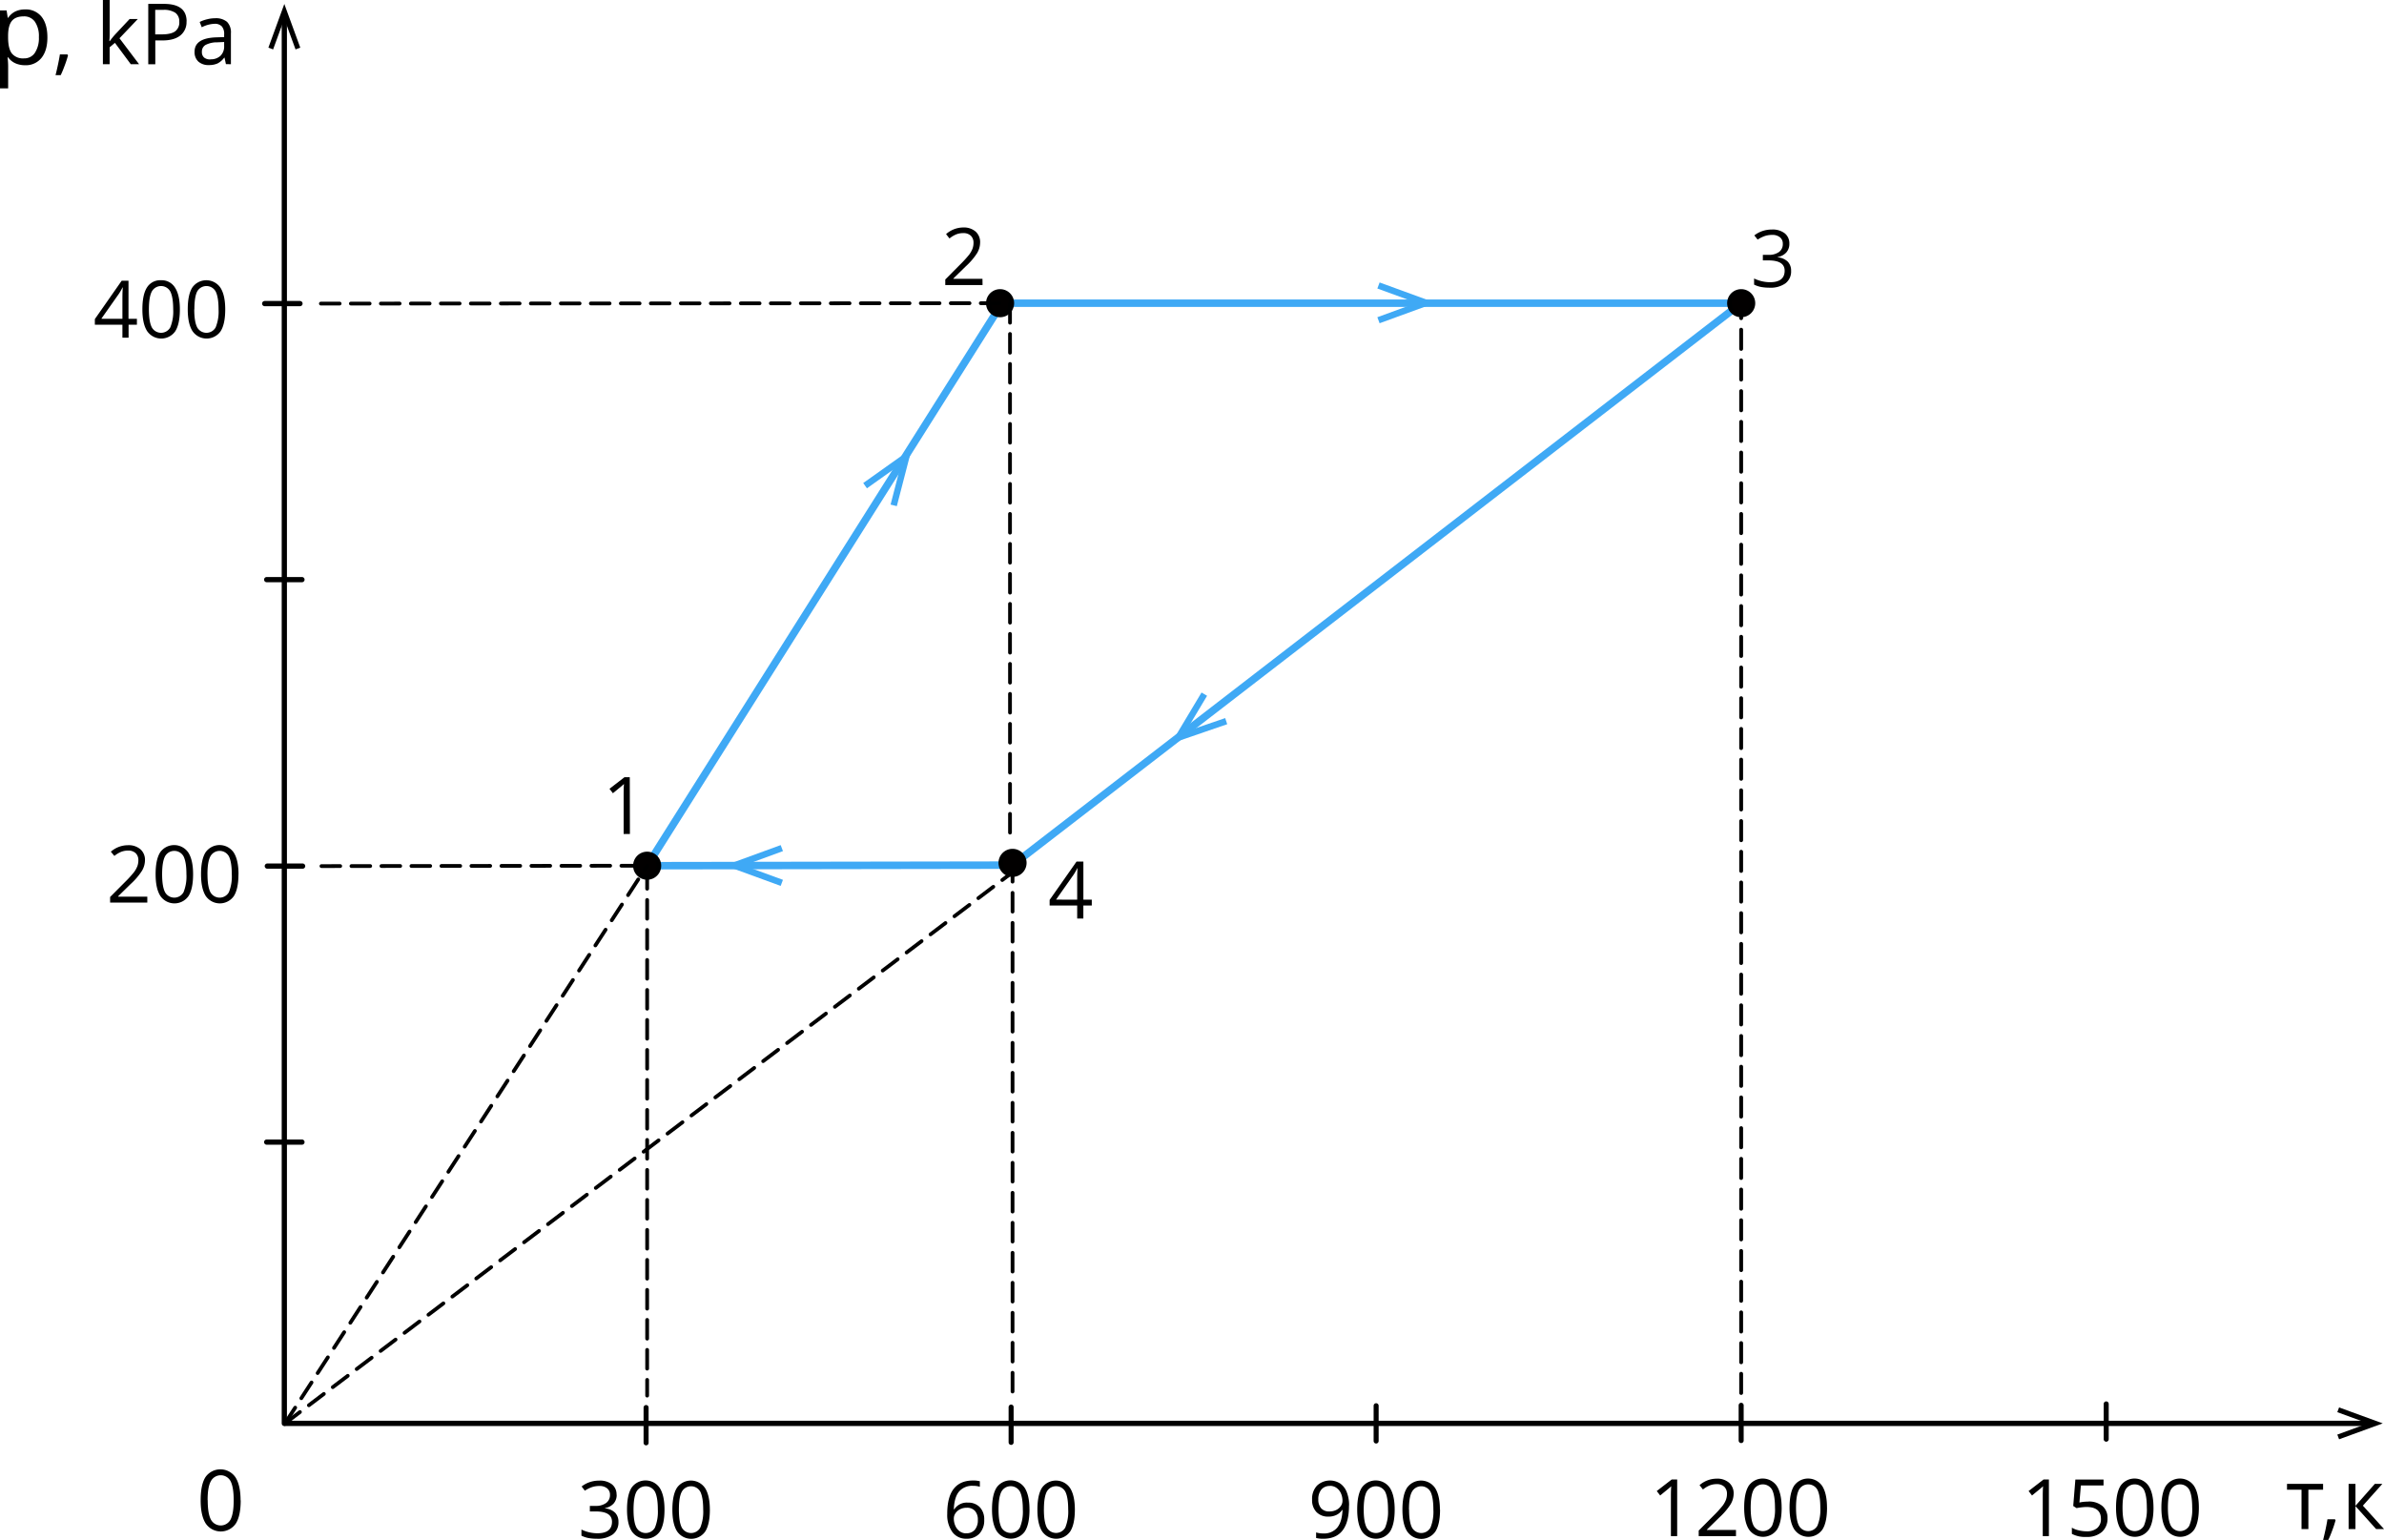 <svg xmlns="http://www.w3.org/2000/svg" width="901.29" height="582.22" viewBox="0 0 901.29 582.22">
  <defs>
    <style>
      .cls-1, .cls-4, .cls-5, .cls-6, .cls-8, .cls-9 {
        fill-rule: evenodd;
      }

      .cls-10, .cls-2, .cls-3, .cls-5, .cls-6, .cls-7 {
        fill: none;
      }

      .cls-10, .cls-2, .cls-3, .cls-5, .cls-7, .cls-8 {
        stroke: #000;
      }

      .cls-10, .cls-2, .cls-3, .cls-5, .cls-6, .cls-7, .cls-8 {
        stroke-linecap: round;
        stroke-linejoin: round;
      }

      .cls-2 {
        stroke-width: 1.98px;
      }

      .cls-3 {
        stroke-width: 1.9px;
      }

      .cls-4 {
        fill: #3fa9f5;
      }

      .cls-10, .cls-5 {
        stroke-width: 1.42px;
        stroke-dasharray: 7.09 4.25;
      }

      .cls-6 {
        stroke: #3fa9f5;
        stroke-width: 2.83px;
      }

      .cls-7 {
        stroke-width: 1.45px;
        stroke-dasharray: 7.26 4.35;
      }

      .cls-8, .cls-9 {
        fill: #020000;
      }

      .cls-8 {
        stroke-width: 3.54px;
      }
    </style>
  </defs>
  <title>4Tcikls_4 Asset 1</title>
  <g id="Layer_2" data-name="Layer 2">
    <g id="Layer_1-2" data-name="Layer 1">
      <path class="cls-1" d="M9.46,24.66a8.83,8.83,0,0,1-3.63-.73,6.85,6.85,0,0,1-2.76-2.25H2.86A27.75,27.75,0,0,1,3.08,25V33.4H0V3.95H2.5l.43,2.77h.15A7.15,7.15,0,0,1,5.85,4.31a8.4,8.4,0,0,1,3.62-.74,7.54,7.54,0,0,1,6.25,2.77q2.19,2.76,2.2,7.76t-2.24,7.79a7.54,7.54,0,0,1-6.21,2.77ZM9,6.19c-2.08,0-3.58.58-4.51,1.72s-1.41,3-1.43,5.5v.68q0,4.28,1.43,6.13a5.42,5.42,0,0,0,4.59,1.85,4.76,4.76,0,0,0,4.13-2.13,10.13,10.13,0,0,0,1.49-5.88,9.75,9.75,0,0,0-1.49-5.83A4.92,4.92,0,0,0,9,6.19ZM25.48,20.57l.23.36a38.07,38.07,0,0,1-1.17,3.63c-.51,1.38-1,2.66-1.59,3.84H21q.42-1.62.93-4c.34-1.59.57-2.86.71-3.82Zm16-5a30.25,30.25,0,0,1,2-2.49L49,7.19H52.1l-6.93,7.28,7.41,9.81H49.45l-6-8.08-2,1.68v6.4H38.9V0h2.56V12.87c0,.57,0,1.45-.12,2.65ZM70.51,8.11a6.39,6.39,0,0,1-2.36,5.32q-2.36,1.86-6.76,1.86H58.71v9H56.05V1.47H62q8.55,0,8.55,6.64ZM58.71,13h2.39c2.35,0,4.05-.38,5.1-1.14a4.19,4.19,0,0,0,1.58-3.65,4,4,0,0,0-1.48-3.37,7.74,7.74,0,0,0-4.62-1.11h-3V13Zm26.7,11.24-.52-2.43h-.13A7.26,7.26,0,0,1,82.22,24,7.81,7.81,0,0,1,79,24.6a5.71,5.71,0,0,1-4-1.31,4.81,4.81,0,0,1-1.44-3.74q0-5.18,8.28-5.43l2.9-.1V13a4.34,4.34,0,0,0-.86-3,3.57,3.57,0,0,0-2.77-1,11.28,11.28,0,0,0-4.83,1.31l-.79-2A12.18,12.18,0,0,1,78.3,7.29a12,12,0,0,1,3-.39,6.51,6.51,0,0,1,4.53,1.36,5.65,5.65,0,0,1,1.47,4.35V24.28Zm-5.85-1.82a5.24,5.24,0,0,0,3.8-1.33,4.9,4.9,0,0,0,1.38-3.71V15.88L82.14,16a9.34,9.34,0,0,0-4.45,1,2.89,2.89,0,0,0-1.36,2.64,2.65,2.65,0,0,0,.85,2.13A3.51,3.51,0,0,0,79.55,22.46Z"/>
      <line class="cls-2" x1="107.49" y1="538.14" x2="107.49" y2="7.08"/>
      <polygon class="cls-1" points="113.52 18.01 111.73 18.68 107.49 7.08 103.25 18.68 101.47 18.01 107.49 1.5 113.52 18.01"/>
      <line class="cls-2" x1="107.74" y1="538.14" x2="895.48" y2="538.14"/>
      <polygon class="cls-1" points="884.31 544.16 883.64 542.38 895.24 538.14 883.64 533.9 884.31 532.11 900.82 538.14 884.31 544.16"/>
      <path class="cls-1" d="M878.25,563.21H872.7V578.1h-2.59V563.21h-5.49V561h13.64v2.2Zm4.5,11.18.23.36a38.09,38.09,0,0,1-1.17,3.63c-.51,1.38-1,2.66-1.59,3.84h-1.95q.41-1.62.93-4c.34-1.59.57-2.86.71-3.82ZM897.84,561h2.84l-7.38,8.25,8,8.84h-3l-7.8-8.66v8.66h-2.59V561h2.59v8.31Z"/>
      <path class="cls-1" d="M55.72,341.23H41.63v-2.1l5.64-5.67a42.4,42.4,0,0,0,3.4-3.73,9.63,9.63,0,0,0,1.23-2.17,6.3,6.3,0,0,0,.41-2.27,3.61,3.61,0,0,0-1-2.71,4,4,0,0,0-2.89-1,7.19,7.19,0,0,0-2.52.44,9.93,9.93,0,0,0-2.66,1.59L41.91,322a9.88,9.88,0,0,1,6.44-2.45,6.82,6.82,0,0,1,4.74,1.54,5.31,5.31,0,0,1,1.72,4.15,8,8,0,0,1-1.15,4,25.42,25.42,0,0,1-4.28,5l-4.69,4.59V339h11v2.25ZM73,330.5q0,5.56-1.75,8.3a6.47,6.47,0,0,1-10.62-.06q-1.8-2.81-1.8-8.23,0-5.59,1.75-8.3a6.47,6.47,0,0,1,10.61.12Q73,325.14,73,330.5Zm-11.71,0q0,4.67,1.1,6.81a4,4,0,0,0,7,0,15.88,15.88,0,0,0,1.09-6.78q0-4.61-1.09-6.77a4,4,0,0,0-7,0q-1.1,2.11-1.1,6.79Zm28.86,0q0,5.56-1.75,8.3a6.47,6.47,0,0,1-10.62-.06Q76,335.92,76,330.5q0-5.59,1.75-8.3a6.47,6.47,0,0,1,10.61.12q1.81,2.83,1.81,8.18Zm-11.71,0q0,4.67,1.1,6.81a4,4,0,0,0,7,0,15.88,15.88,0,0,0,1.09-6.78q0-4.61-1.09-6.77a4,4,0,0,0-7,0Q78.43,325.82,78.43,330.49Z"/>
      <path class="cls-1" d="M51.79,122.76H48.61v4.92H46.28v-4.92H35.86v-2.12L46,106.14h2.58v14.4h3.18v2.22Zm-5.51-2.22v-7.12c0-1.4,0-3,.14-4.73h-.11A22.53,22.53,0,0,1,45,111l-6.7,9.52ZM68,116.95q0,5.56-1.75,8.3a6.47,6.47,0,0,1-10.62-.06q-1.8-2.8-1.8-8.23,0-5.59,1.75-8.3a5.89,5.89,0,0,1,5.32-2.71,5.9,5.9,0,0,1,5.29,2.83Q68,111.59,68,116.95Zm-11.71,0q0,4.67,1.1,6.81a4,4,0,0,0,7,0,15.88,15.88,0,0,0,1.09-6.78q0-4.61-1.09-6.77a4,4,0,0,0-7,0q-1.1,2.11-1.1,6.79Zm28.86,0q0,5.56-1.75,8.3a6.47,6.47,0,0,1-10.62-.06q-1.8-2.8-1.8-8.23,0-5.59,1.75-8.3a6.47,6.47,0,0,1,10.61.12q1.81,2.83,1.81,8.18Zm-11.71,0q0,4.67,1.1,6.81a4,4,0,0,0,7,0,15.88,15.88,0,0,0,1.09-6.78q0-4.61-1.09-6.77a4,4,0,0,0-7,0Q73.49,112.27,73.49,116.94Z"/>
      <path class="cls-1" d="M91,567.2q0,5.92-1.86,8.83A6.89,6.89,0,0,1,77.78,576q-1.92-3-1.92-8.76,0-6,1.86-8.84a6.89,6.89,0,0,1,11.3.13q1.92,3,1.93,8.72Zm-12.47,0q0,5,1.17,7.25a4.21,4.21,0,0,0,7.49,0c.77-1.54,1.16-3.94,1.16-7.22s-.39-5.68-1.16-7.2a4.22,4.22,0,0,0-7.49,0Q78.48,562.22,78.49,567.19Z"/>
      <line class="cls-2" x1="100.82" y1="219.14" x2="114.16" y2="219.14"/>
      <line class="cls-3" x1="244.26" y1="545.5" x2="244.26" y2="532.15"/>
      <polygon class="cls-4" points="521.57 122.21 520.72 119.93 535.57 114.5 520.72 109.08 521.57 106.79 542.7 114.5 521.57 122.21"/>
      <polyline class="cls-5" points="121.53 327.45 244.66 327.3 244.66 527.65"/>
      <line class="cls-2" x1="100.82" y1="431.8" x2="114.16" y2="431.8"/>
      <polygon class="cls-6" points="244.66 327.3 382.8 327.08 658.26 114.63 378.84 114.63 244.66 327.3"/>
      <line class="cls-7" x1="658.26" y1="526.65" x2="658.26" y2="114.63"/>
      <g>
        <path class="cls-8" d="M248.2,327.3a3.54,3.54,0,1,1-3.54-3.54,3.54,3.54,0,0,1,3.54,3.54Z"/>
        <path class="cls-9" d="M248.2,327.3a3.54,3.54,0,1,1-3.54-3.54,3.54,3.54,0,0,1,3.54,3.54Z"/>
      </g>
      <g>
        <path class="cls-8" d="M381.63,114.63a3.54,3.54,0,1,1-3.54-3.54,3.54,3.54,0,0,1,3.54,3.54Z"/>
        <path class="cls-9" d="M381.63,114.63a3.54,3.54,0,1,1-3.54-3.54,3.54,3.54,0,0,1,3.54,3.54Z"/>
      </g>
      <g>
        <path class="cls-8" d="M661.81,114.63a3.54,3.54,0,1,1-3.54-3.54,3.54,3.54,0,0,1,3.54,3.54Z"/>
        <path class="cls-9" d="M661.81,114.63a3.54,3.54,0,1,1-3.54-3.54,3.54,3.54,0,0,1,3.54,3.54Z"/>
      </g>
      <path class="cls-1" d="M371.46,107.77H357.37v-2.1L363,100a42.41,42.41,0,0,0,3.4-3.72,9.63,9.63,0,0,0,1.23-2.16,6.3,6.3,0,0,0,.41-2.28,3.61,3.61,0,0,0-1-2.71,4,4,0,0,0-2.89-1,7.2,7.2,0,0,0-2.53.44,9.94,9.94,0,0,0-2.66,1.59l-1.29-1.65A9.88,9.88,0,0,1,364.1,86a6.82,6.82,0,0,1,4.73,1.54,5.31,5.31,0,0,1,1.71,4.16,8,8,0,0,1-1.14,4,25.41,25.41,0,0,1-4.28,5l-4.69,4.59v.12h11Z"/>
      <path class="cls-1" d="M676.48,92.09a4.86,4.86,0,0,1-1.15,3.35,5.72,5.72,0,0,1-3.26,1.74v.12a6.13,6.13,0,0,1,3.82,1.64,4.84,4.84,0,0,1,1.25,3.46,5.61,5.61,0,0,1-2.13,4.72,9.64,9.64,0,0,1-6,1.65,17.63,17.63,0,0,1-3.11-.25,10.79,10.79,0,0,1-2.75-.91v-2.32a14.08,14.08,0,0,0,6,1.41q5.55,0,5.55-4.35,0-3.9-6.13-3.9h-2.11v-2.1h2.14a6.45,6.45,0,0,0,4-1.1A3.63,3.63,0,0,0,674,92.17a3,3,0,0,0-1.08-2.46,4.44,4.44,0,0,0-2.93-.9,9,9,0,0,0-2.65.38,12.07,12.07,0,0,0-2.85,1.4L663.24,89a10.36,10.36,0,0,1,3-1.63,11.07,11.07,0,0,1,3.63-.59,7.43,7.43,0,0,1,4.85,1.42A4.82,4.82,0,0,1,676.48,92.09Z"/>
      <polygon class="cls-4" points="454.25 261.82 456.35 263.06 448.23 276.62 463.19 271.49 463.96 273.8 442.69 281.12 454.25 261.82"/>
      <polygon class="cls-4" points="339.05 191.36 336.69 190.77 340.64 175.46 327.75 184.62 326.35 182.62 344.69 169.58 339.05 191.36"/>
      <path class="cls-1" d="M233.14,565.08a4.86,4.86,0,0,1-1.15,3.35,5.72,5.72,0,0,1-3.26,1.74v.12a6.13,6.13,0,0,1,3.83,1.64,4.84,4.84,0,0,1,1.25,3.46,5.61,5.61,0,0,1-2.13,4.72,9.64,9.64,0,0,1-6,1.65,17.63,17.63,0,0,1-3.11-.25,10.79,10.79,0,0,1-2.75-.91v-2.32a14.08,14.08,0,0,0,6,1.41q5.55,0,5.55-4.35,0-3.9-6.13-3.9H223v-2.1h2.14a6.45,6.45,0,0,0,4-1.1,3.63,3.63,0,0,0,1.47-3.07,3,3,0,0,0-1.08-2.46,4.44,4.44,0,0,0-2.93-.9,9,9,0,0,0-2.65.38,12.08,12.08,0,0,0-2.85,1.4L219.89,562a10.36,10.36,0,0,1,3-1.63,11.07,11.07,0,0,1,3.63-.59,7.43,7.43,0,0,1,4.85,1.42,4.82,4.82,0,0,1,1.72,3.92Zm18.08,5.64q0,5.56-1.75,8.3a6.47,6.47,0,0,1-10.62-.07q-1.8-2.81-1.8-8.23,0-5.59,1.75-8.3a6.47,6.47,0,0,1,10.61.12q1.81,2.83,1.81,8.18Zm-11.71,0q0,4.67,1.1,6.81a4,4,0,0,0,7,0,15.88,15.88,0,0,0,1.09-6.78q0-4.61-1.09-6.77a4,4,0,0,0-7,0q-1.1,2.11-1.1,6.79Zm28.86,0q0,5.56-1.75,8.3A6.47,6.47,0,0,1,256,579q-1.8-2.81-1.8-8.23,0-5.59,1.74-8.3a6.47,6.47,0,0,1,10.61.12q1.81,2.83,1.81,8.18Zm-11.71,0q0,4.67,1.1,6.81a4,4,0,0,0,7,0,15.88,15.88,0,0,0,1.09-6.78q0-4.61-1.09-6.77a4,4,0,0,0-7,0Q256.66,566,256.66,570.72Z"/>
      <line class="cls-10" x1="107.74" y1="538.14" x2="244.66" y2="327.3"/>
      <path class="cls-1" d="M238.14,315.3h-2.37V300q0-1.91.11-3.6-.31.31-.69.64t-3.48,2.86l-1.29-1.68,5.67-4.38h2Z"/>
      <line class="cls-3" x1="382.26" y1="545.33" x2="382.26" y2="531.98"/>
      <path class="cls-1" d="M358.11,572.31q0-6.31,2.46-9.44t7.26-3.13a9.69,9.69,0,0,1,2.61.28v2.09a8.35,8.35,0,0,0-2.58-.36,6.51,6.51,0,0,0-5.26,2.14q-1.82,2.14-2,6.73h.18a5.61,5.61,0,0,1,5.1-2.52,6,6,0,0,1,4.55,1.74,6.58,6.58,0,0,1,1.66,4.74,7.3,7.3,0,0,1-1.82,5.26,6.49,6.49,0,0,1-4.93,1.91,6.34,6.34,0,0,1-5.27-2.5,11,11,0,0,1-1.95-7Zm7.19,7.38a4.06,4.06,0,0,0,3.23-1.31,5.57,5.57,0,0,0,1.15-3.79,4.89,4.89,0,0,0-1.07-3.34,4,4,0,0,0-3.19-1.21,5.4,5.4,0,0,0-2.41.54,4.5,4.5,0,0,0-1.76,1.5,3.5,3.5,0,0,0-.65,2,6.79,6.79,0,0,0,.58,2.81,5,5,0,0,0,1.67,2.07,4.17,4.17,0,0,0,2.45.76Zm23.91-9q0,5.56-1.75,8.3a6.47,6.47,0,0,1-10.62-.07q-1.8-2.81-1.8-8.23,0-5.59,1.74-8.3a6.47,6.47,0,0,1,10.61.12q1.81,2.83,1.81,8.18Zm-11.71,0q0,4.67,1.1,6.81a4,4,0,0,0,7,0,15.88,15.88,0,0,0,1.09-6.78q0-4.61-1.09-6.77a4,4,0,0,0-7,0q-1.1,2.11-1.1,6.79Zm28.86,0q0,5.56-1.75,8.3A6.47,6.47,0,0,1,394,579q-1.8-2.81-1.8-8.23,0-5.59,1.74-8.3a6.47,6.47,0,0,1,10.61.12q1.81,2.83,1.81,8.18Zm-11.71,0q0,4.67,1.1,6.81a4,4,0,0,0,7,0,15.88,15.88,0,0,0,1.09-6.78q0-4.61-1.09-6.77a4,4,0,0,0-7,0Q394.66,566,394.66,570.72Z"/>
      <line class="cls-10" x1="382.8" y1="326.23" x2="382.8" y2="528.23"/>
      <line class="cls-3" x1="520.26" y1="544.81" x2="520.26" y2="531.47"/>
      <path class="cls-1" d="M510,569.19q0,12.57-9.73,12.57a9.94,9.94,0,0,1-2.7-.29v-2.1a8.6,8.6,0,0,0,2.67.38,6.48,6.48,0,0,0,5.31-2.18q1.8-2.18,2-6.67h-.18a5.21,5.21,0,0,1-2.14,1.86,6.86,6.86,0,0,1-3,.63,6,6,0,0,1-4.51-1.7,6.47,6.47,0,0,1-1.67-4.75,7.26,7.26,0,0,1,1.86-5.27,7.15,7.15,0,0,1,8.73-.81,7.08,7.08,0,0,1,2.51,3.27,13.31,13.31,0,0,1,.88,5.06Zm-7.21-7.38a4,4,0,0,0-3.24,1.35,5.61,5.61,0,0,0-1.15,3.75,4.89,4.89,0,0,0,1.06,3.32,4,4,0,0,0,3.21,1.21,5.57,5.57,0,0,0,2.46-.54,4.41,4.41,0,0,0,1.76-1.49,3.41,3.41,0,0,0,.65-2,6.72,6.72,0,0,0-.6-2.85,5,5,0,0,0-1.68-2.05,4.26,4.26,0,0,0-2.47-.75Zm24.48,8.91q0,5.56-1.75,8.3a6.47,6.47,0,0,1-10.62-.07q-1.8-2.81-1.8-8.23,0-5.59,1.75-8.3a6.47,6.47,0,0,1,10.61.12q1.81,2.83,1.81,8.18Zm-11.71,0q0,4.67,1.1,6.81a4,4,0,0,0,7,0,15.87,15.87,0,0,0,1.09-6.78q0-4.61-1.09-6.77a4,4,0,0,0-7,0q-1.1,2.11-1.1,6.79Zm28.86,0q0,5.56-1.75,8.3A6.47,6.47,0,0,1,532,579q-1.8-2.81-1.8-8.23,0-5.59,1.75-8.3a6.47,6.47,0,0,1,10.61.12q1.81,2.83,1.81,8.18Zm-11.71,0q0,4.67,1.1,6.81a4,4,0,0,0,7,0,15.88,15.88,0,0,0,1.09-6.78q0-4.61-1.09-6.77a4,4,0,0,0-7,0Q532.66,566,532.67,570.72Z"/>
      <line class="cls-3" x1="658.26" y1="544.64" x2="658.26" y2="531.3"/>
      <path class="cls-1" d="M634.07,580.77H631.7V565.5q0-1.91.11-3.6-.31.31-.69.64t-3.48,2.86l-1.29-1.68,5.67-4.38h2.05v21.42Zm22.23,0H642.21v-2.1l5.64-5.67a42.39,42.39,0,0,0,3.4-3.73,9.63,9.63,0,0,0,1.23-2.17,6.3,6.3,0,0,0,.41-2.27,3.61,3.61,0,0,0-1-2.72,4,4,0,0,0-2.89-1,7.19,7.19,0,0,0-2.52.44,9.94,9.94,0,0,0-2.66,1.59l-1.29-1.65a9.88,9.88,0,0,1,6.44-2.45,6.82,6.82,0,0,1,4.73,1.54,5.31,5.31,0,0,1,1.72,4.15,8,8,0,0,1-1.15,4,25.42,25.42,0,0,1-4.28,5l-4.69,4.59v.12h11v2.25ZM673.57,570q0,5.56-1.75,8.29a6.47,6.47,0,0,1-10.62-.06q-1.8-2.8-1.8-8.23,0-5.59,1.74-8.3a6.47,6.47,0,0,1,10.61.12q1.81,2.83,1.81,8.18Zm-11.71,0q0,4.67,1.1,6.81a4,4,0,0,0,7,0,15.88,15.88,0,0,0,1.09-6.78q0-4.61-1.09-6.77a4,4,0,0,0-7,0q-1.1,2.11-1.1,6.79Zm28.86,0q0,5.56-1.75,8.29a6.47,6.47,0,0,1-10.62-.06q-1.8-2.8-1.8-8.23,0-5.59,1.74-8.3a6.47,6.47,0,0,1,10.61.12q1.81,2.83,1.81,8.18ZM679,570q0,4.67,1.1,6.81a4,4,0,0,0,7,0,15.88,15.88,0,0,0,1.09-6.78q0-4.61-1.09-6.77a4,4,0,0,0-7,0Q679,565.35,679,570Z"/>
      <line class="cls-3" x1="796.27" y1="544.12" x2="796.27" y2="530.78"/>
      <path class="cls-1" d="M774.65,580.77h-2.37V565.5q0-1.91.11-3.6-.31.31-.69.64t-3.48,2.86l-1.29-1.68,5.67-4.38h2v21.42Zm14.84-13.08a7.88,7.88,0,0,1,5.33,1.68,5.74,5.74,0,0,1,1.94,4.59,6.64,6.64,0,0,1-2.11,5.22,8.47,8.47,0,0,1-5.84,1.89,10.71,10.71,0,0,1-5.52-1.16v-2.34a8.44,8.44,0,0,0,2.55,1,12.52,12.52,0,0,0,3,.38,6,6,0,0,0,4-1.21,4.35,4.35,0,0,0,1.43-3.51q0-4.48-5.49-4.48a21.72,21.72,0,0,0-3.72.43l-1.26-.81.81-10h10.65v2.25h-8.57l-.55,6.43a17.07,17.07,0,0,1,3.36-.34ZM814.15,570q0,5.56-1.75,8.29a6.47,6.47,0,0,1-10.62-.06q-1.8-2.8-1.8-8.23,0-5.59,1.74-8.3a6.47,6.47,0,0,1,10.61.12q1.81,2.83,1.81,8.18Zm-11.71,0q0,4.67,1.1,6.81a4,4,0,0,0,7,0,15.88,15.88,0,0,0,1.09-6.78q0-4.61-1.09-6.77a4,4,0,0,0-7,0q-1.1,2.11-1.1,6.79Zm28.86,0q0,5.56-1.75,8.29a6.47,6.47,0,0,1-10.62-.06q-1.8-2.8-1.8-8.23,0-5.59,1.75-8.3a6.47,6.47,0,0,1,10.61.12q1.81,2.83,1.81,8.18Zm-11.71,0q0,4.67,1.1,6.81a4,4,0,0,0,7,0,15.88,15.88,0,0,0,1.09-6.78q0-4.61-1.09-6.77a4,4,0,0,0-7,0Q819.59,565.35,819.59,570Z"/>
      <line class="cls-2" x1="101.06" y1="327.45" x2="114.41" y2="327.45"/>
      <g>
        <path class="cls-8" d="M386.34,326.23a3.54,3.54,0,1,1-3.54-3.54,3.54,3.54,0,0,1,3.54,3.54Z"/>
        <path class="cls-9" d="M386.34,326.23a3.54,3.54,0,1,1-3.54-3.54,3.54,3.54,0,0,1,3.54,3.54Z"/>
      </g>
      <path class="cls-1" d="M412.75,342.35h-3.18v4.92h-2.33v-4.92H396.82v-2.12L407,325.73h2.58v14.4h3.18v2.22Zm-5.51-2.22V333c0-1.39,0-3,.14-4.73h-.11a22.5,22.5,0,0,1-1.32,2.33l-6.7,9.52Z"/>
      <line class="cls-10" x1="107.74" y1="538.14" x2="382.8" y2="329.77"/>
      <line class="cls-2" x1="100.07" y1="114.78" x2="113.41" y2="114.78"/>
      <polyline class="cls-5" points="121.31 114.78 381.84 114.63 381.84 314.99"/>
      <polygon class="cls-4" points="295.14 334.93 296 332.64 281.15 327.22 296 321.79 295.14 319.51 274.01 327.22 295.14 334.93"/>
    </g>
  </g>
</svg>
